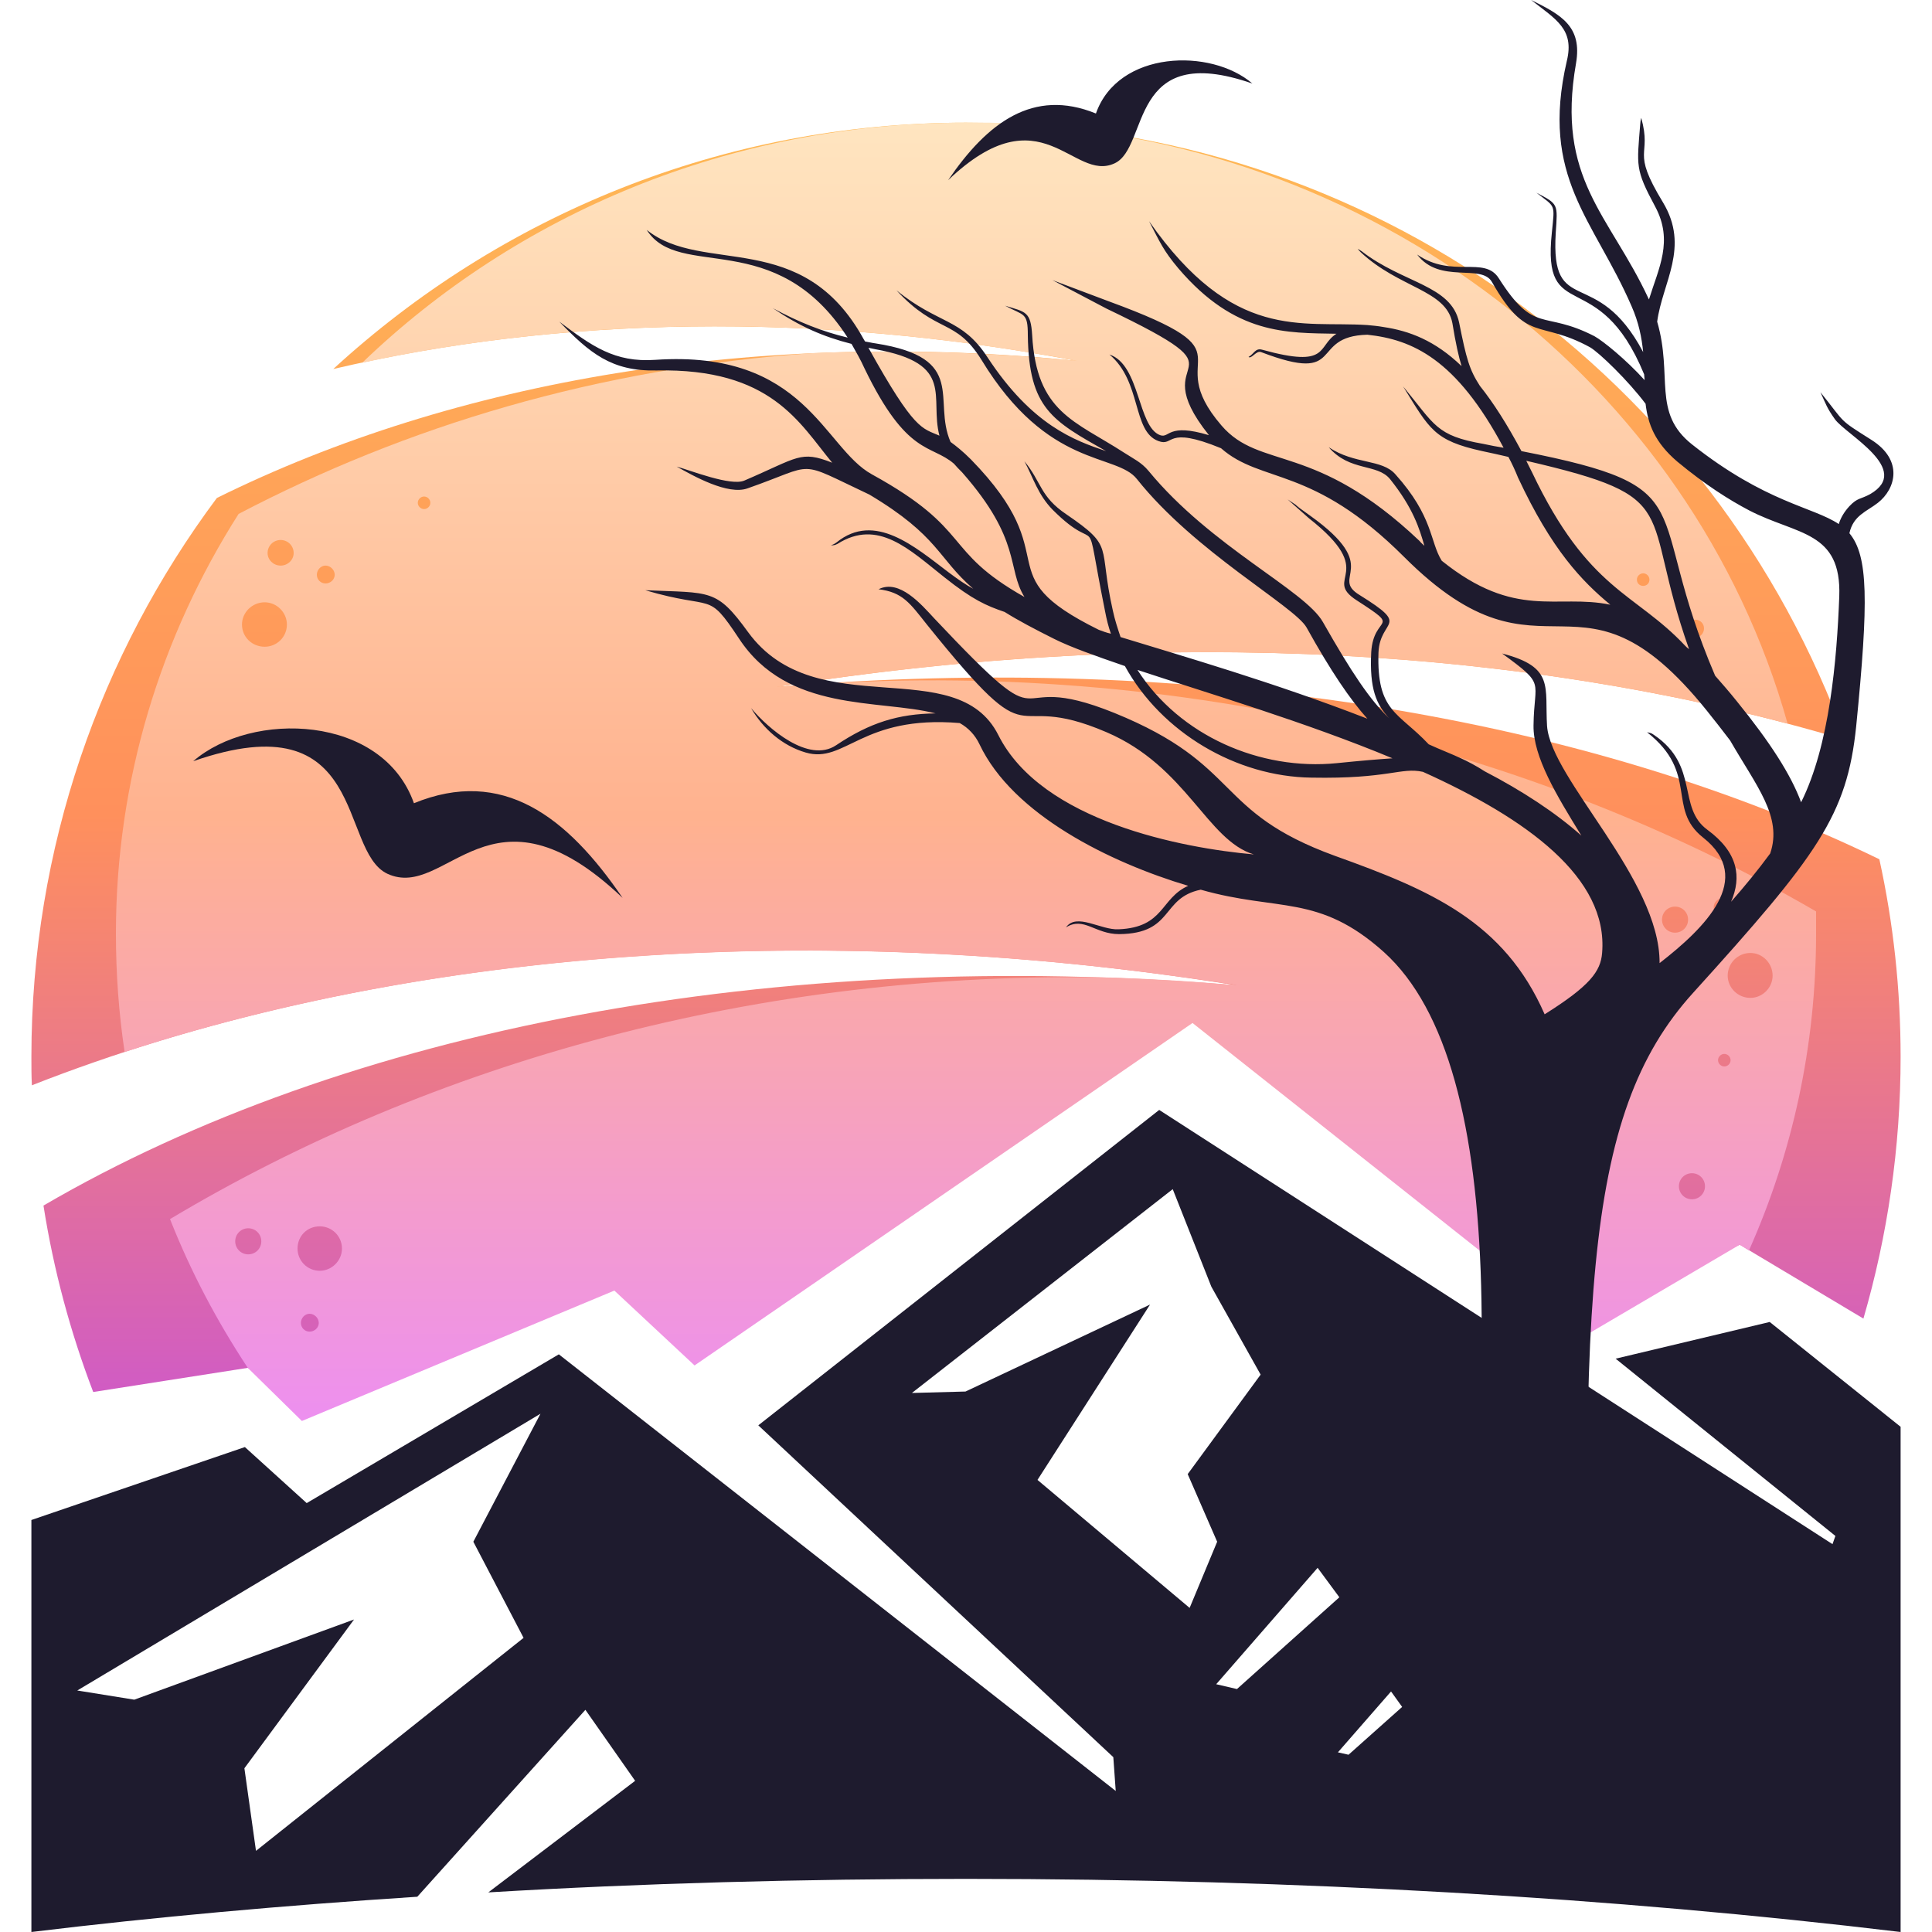 <?xml version="1.0" encoding="UTF-8"?> <svg xmlns="http://www.w3.org/2000/svg" xmlns:xlink="http://www.w3.org/1999/xlink" xml:space="preserve" width="40mm" height="40mm" version="1.0" style="shape-rendering:geometricPrecision; text-rendering:geometricPrecision; image-rendering:optimizeQuality; fill-rule:evenodd; clip-rule:evenodd" viewBox="0 0 4000 4000"> <defs> <style type="text/css"> .fil3 {fill:none} .fil2 {fill:#1E1B2E} .fil1 {fill:url(#id0)} .fil0 {fill:url(#id1)} </style> <linearGradient id="id0" gradientUnits="userSpaceOnUse" x1="2000" y1="3142.04" x2="2000" y2="253.53"> <stop offset="0" style="stop-opacity:1; stop-color:#EA8AFF"></stop> <stop offset="0.502" style="stop-opacity:1; stop-color:#FFB28F"></stop> <stop offset="1" style="stop-opacity:1; stop-color:#FFE5C0"></stop> </linearGradient> <linearGradient id="id1" gradientUnits="userSpaceOnUse" x1="2000" y1="3127.78" x2="2000" y2="253.53"> <stop offset="0" style="stop-opacity:1; stop-color:#C751D9"></stop> <stop offset="0.502" style="stop-opacity:1; stop-color:#FF905C"></stop> <stop offset="1" style="stop-opacity:1; stop-color:#FFB854"></stop> </linearGradient> </defs> <g id="Слой_x0020_1">  <g id="_1649936172592"> <path class="fil0" d="M2000 254c838,0 1552,533 1821,1278 -639,-191 -1412,-238 -2213,-110 865,-72 1674,61 2283,357 29,132 44,269 44,409 0,188 -27,370 -77,542l-256 -153 -318 142 -815 -647 -1031 710 -166 -155 -647 270 -112 -65 -320 50c-47,-123 -82,-252 -103,-386 625,-365 1513,-536 2470,-456 -922,-148 -1808,-63 -2494,207 -1,-19 -1,-39 -1,-59 0,-433 143,-834 384,-1157 493,-244 1117,-350 1780,-284 -544,-103 -1073,-92 -1539,17 345,-317 805,-510 1310,-510z"></path> <path class="fil1" d="M2044 254l6 0c792,21 1454,542 1651,1244 -615,-162 -1342,-196 -2093,-76 807,-67 1559,121 2152,465 0,16 0,31 0,46 0,233 -49,454 -139,656l-19 -12 -318 187 -815 -646 -1031 709 -166 -155 -647 270 -112 -110 0 0c-64,-97 -118,-199 -161,-308 540,-323 1218,-516 1952,-500 85,3 170,8 256,16 -6,-2 -13,-3 -19,-4l0 1c-2,-1 -4,-1 -5,-1 -23,-4 -45,-7 -67,-10 -5,-1 -10,-2 -15,-2 -800,-113 -1568,-51 -2196,154 -12,-80 -18,-162 -18,-245 0,-318 93,-616 254,-869 346,-181 742,-302 1190,-333 177,-7 359,-2 545,16 -26,-5 -52,-10 -78,-14l0 0 -1 0c-493,-84 -972,-74 -1400,18 319,-307 761,-497 1250,-497 15,0 29,0 44,0zm-1496 993c25,0 46,21 46,46 0,26 -21,46 -46,46 -26,0 -47,-20 -47,-46 0,-25 21,-46 47,-46zm3076 726c25,0 46,21 46,47 0,25 -21,46 -46,46 -26,0 -47,-21 -47,-46 0,-26 21,-47 47,-47zm-121 456c15,0 27,12 27,27 0,15 -12,27 -27,27 -15,0 -27,-12 -27,-27 0,-15 12,-27 27,-27zm7 -1146c10,0 18,8 18,18 0,10 -8,19 -18,19 -10,0 -19,-9 -19,-19 0,-10 9,-18 19,-18zm-108 -96c7,0 13,6 13,13 0,8 -6,13 -13,13 -7,0 -13,-5 -13,-13 0,-7 6,-13 13,-13zm168 995c7,0 13,6 13,13 0,7 -6,13 -13,13 -7,0 -13,-6 -13,-13 0,-7 6,-13 13,-13zm-102 -305c15,0 27,12 27,27 0,15 -12,27 -27,27 -15,0 -27,-12 -27,-27 0,-15 12,-27 27,-27zm99 -17c10,0 18,8 18,19 0,10 -8,18 -18,18 -11,0 -19,-8 -19,-18 0,-11 8,-19 19,-19zm-2926 860c10,0 19,9 19,19 0,10 -9,18 -19,18 -10,0 -18,-8 -18,-18 0,-10 8,-19 18,-19zm-127 -177c15,0 27,12 27,27 0,15 -12,27 -27,27 -15,0 -27,-12 -27,-27 0,-15 12,-27 27,-27zm148 -4c25,0 46,20 46,46 0,25 -21,46 -46,46 -26,0 -46,-21 -46,-46 0,-26 20,-46 46,-46zm216 -1511c7,0 13,6 13,13 0,7 -6,13 -13,13 -7,0 -13,-6 -13,-13 0,-7 6,-13 13,-13zm-297 90c15,0 27,12 27,27 0,14 -12,26 -27,26 -15,0 -27,-12 -27,-26 0,-15 12,-27 27,-27zm93 53c10,0 19,9 19,19 0,10 -9,18 -19,18 -10,0 -18,-8 -18,-18 0,-10 8,-19 18,-19z"></path> <path class="fil2" d="M1119 2927l-139 265 104 199 -554 441 -24 -171 227 -308 -455 166 -118 -19 959 -573zm-108 991l304 -231 -103 -147 -348 387c-277,18 -544,42 -799,73l0 -147 0 -706 442 -151 128 116 522 -308 1153 904 -5 -70 -735 -687 830 -653 1394 899 6 -17 -455 -367 319 -76 271 217 0 899 0 147c-590,-71 -1245,-110 -1935,-110 -339,0 -670,9 -989,28zm1869 -416l23 32 -111 99 -22 -5 110 -126zm-152 -256l45 61 -212 190 -43 -10 210 -241zm-300 -784l-540 422 111 -3 382 -180 -233 363 315 265 57 -137 -61 -140 151 -206 -102 -182 -80 -202z"></path> <path class="fil2" d="M2962 3853l342 0c-40,-1151 -28,-1544 201,-1797 259,-286 319,-368 338,-552 26,-261 25,-353 -14,-400 8,-37 36,-45 59,-63 37,-29 53,-88 -13,-130 -71,-45 -52,-32 -106,-99 12,26 13,32 30,56 23,32 161,104 73,155 -20,11 -26,7 -43,25 -11,12 -18,24 -22,37 -54,-36 -151,-44 -304,-165 -83,-66 -39,-141 -72,-254 11,-82 68,-154 12,-247 -68,-112 -22,-92 -45,-175 -2,8 -1,4 -2,12l0 0c-7,88 -11,94 31,172 38,71 7,127 -13,192l-1 -2c-81,-174 -192,-247 -150,-487 13,-76 -30,-100 -93,-131 51,40 90,60 74,126 -56,242 56,328 134,508 15,34 21,65 24,95 -97,-183 -192,-68 -181,-247 4,-60 6,-59 -40,-83 40,31 38,22 32,82 -21,196 96,63 191,294l1 12c-39,-43 -86,-81 -104,-91 -107,-55 -123,-2 -198,-120 -30,-47 -96,1 -169,-49 47,62 133,18 155,57 73,128 97,77 203,135 19,11 79,69 115,117 5,42 19,80 66,120 58,48 107,79 149,101 99,51 191,42 186,178 -5,131 -20,308 -79,426 -21,-57 -64,-124 -133,-209 -16,-20 -31,-37 -45,-53 -152,-355 -14,-389 -401,-465 -30,-56 -58,-100 -86,-135 -22,-34 -28,-56 -43,-131 -16,-78 -116,-81 -202,-148 -3,-2 -5,-3 -8,-5 4,5 2,3 6,7l0 0c80,75 177,78 190,147 7,43 13,69 19,89 -55,-53 -108,-73 -162,-81 -11,-2 -22,-3 -33,-4 -137,-9 -277,35 -452,-215 23,44 29,60 61,98 118,138 224,133 327,135 -41,26 -13,72 -154,33 -14,-4 -17,9 -28,15 6,5 16,-14 26,-10 178,68 97,-33 220,-36 93,10 184,50 282,234 -13,-2 -28,-5 -42,-8 -98,-17 -100,-39 -166,-119 55,89 64,112 164,134 19,4 37,8 54,12 7,13 14,28 20,43 70,150 132,214 191,263 -111,-23 -196,32 -349,-91 -25,-40 -17,-91 -96,-179 -28,-32 -84,-20 -138,-56 44,51 100,33 127,66 48,60 61,103 71,138 -3,-3 -7,-6 -10,-10 -217,-206 -330,-146 -410,-239 -131,-152 78,-143 -233,-257l-117 -44 112 59c314,150 69,83 212,262 -86,-26 -81,7 -101,0 -47,-17 -41,-146 -105,-167 67,56 47,159 101,179 34,13 13,-33 130,15 84,74 189,35 379,225 298,298 360,-26 640,335 13,16 24,31 35,45 54,94 109,158 83,234 -25,34 -52,67 -81,100 22,-51 15,-102 -49,-149 -63,-46 -16,-132 -110,-196 -7,-5 -7,-4 -15,-6 108,85 40,158 116,218 108,85 4,187 -90,260 1,-174 -225,-381 -233,-491 -5,-81 16,-122 -93,-150 92,67 66,54 65,149 -1,65 48,145 99,228 -54,-48 -123,-93 -200,-133 -37,-24 -68,-35 -98,-48 -6,-3 -12,-5 -18,-8 -63,-67 -108,-67 -104,-190 3,-71 69,-52 -39,-119 -63,-38 49,-56 -102,-164 -80,-57 35,21 -47,-34 8,7 36,32 44,39 146,115 26,123 99,170 96,62 35,28 30,107 -4,77 11,109 37,137 -39,-37 -78,-95 -137,-199 -37,-66 -232,-156 -361,-313 -15,-18 -31,-25 -51,-38 -102,-66 -181,-83 -190,-243 -3,-49 -13,-48 -56,-61 39,21 47,13 47,61 2,152 51,177 162,240 -65,-22 -153,-53 -246,-195 -53,-81 -101,-67 -188,-138 84,91 122,57 176,144 138,227 279,192 322,247 120,151 326,263 351,307 50,90 90,149 126,189 -190,-74 -384,-130 -511,-169 -6,-18 -12,-36 -16,-55 -31,-137 5,-130 -96,-199 -55,-37 -51,-66 -87,-110 19,36 28,69 58,100 105,105 62,-23 109,211 3,16 7,32 12,46 -9,-2 -17,-5 -25,-8 -239,-118 -61,-144 -265,-353 -17,-17 -31,-28 -42,-36 -38,-87 37,-174 -155,-204 -8,-1 -15,-3 -22,-4l-3 -5c-127,-231 -332,-132 -449,-226 67,106 266,-9 416,223 -54,-13 -101,-32 -155,-61 56,38 104,59 163,74 9,16 19,33 27,51 88,182 137,156 185,197 5,6 11,12 17,18 124,141 92,198 129,258 -172,-97 -105,-138 -316,-254 -100,-55 -138,-258 -448,-237 -85,6 -132,-29 -199,-79 63,65 108,103 201,101 238,-5 296,109 364,191 -66,-26 -70,-11 -182,37 -28,12 -111,-21 -140,-29 34,19 106,60 147,45 146,-51 97,-60 252,13 144,86 141,131 215,195 -15,-8 -31,-19 -51,-34 -70,-53 -153,-126 -232,-62 -4,3 -8,5 -12,6 6,0 8,0 14,-3 84,-53 149,12 221,69 59,47 87,59 125,72 27,17 61,35 103,56 34,17 85,35 146,56 76,138 231,229 386,231 161,3 185,-22 231,-12 215,97 384,219 371,375 -3,38 -25,68 -119,127 -84,-192 -236,-257 -434,-328 -253,-92 -191,-188 -457,-296 -242,-98 -110,83 -373,-196 -26,-28 -72,-82 -115,-60 50,6 65,29 100,73 238,296 156,130 372,223 166,71 208,224 305,253 -147,-13 -439,-68 -529,-247 -87,-173 -377,-20 -518,-213 -66,-91 -77,-81 -213,-87 145,43 127,-1 194,100 101,154 289,125 407,155 -77,1 -136,19 -206,66 -57,38 -141,-35 -176,-77 25,43 65,78 113,92 82,24 116,-78 319,-61 18,10 32,25 41,44 69,146 271,245 432,293 -58,26 -49,86 -144,90 -37,2 -87,-35 -109,-4 37,-23 60,14 110,14 114,-1 86,-75 169,-92 161,46 244,8 379,129 265,239 240,975 97,1882zm198 -2899c333,77 233,97 337,390 -3,-2 -6,-5 -8,-7 -104,-111 -200,-113 -317,-359 -4,-8 -8,-16 -12,-24zm-805 433c148,49 348,108 528,183 -30,2 -66,5 -115,10 -159,16 -326,-57 -413,-193l0 0zm-410 -485c-36,-16 -51,-9 -147,-182 5,1 9,2 14,3 167,30 112,99 133,179l0 0z"></path> <path class="fil2" d="M857 1663c-65,-184 -336,-192 -457,-87 364,-127 300,185 402,233 123,57 213,-211 487,50 -115,-169 -249,-271 -432,-196zm1412 -1428c46,-131 238,-136 324,-62 -258,-90 -213,131 -285,165 -87,41 -151,-150 -345,35 81,-119 176,-191 306,-138z"></path> </g> <rect class="fil3" width="4000" height="4000"></rect> </g> </svg> 